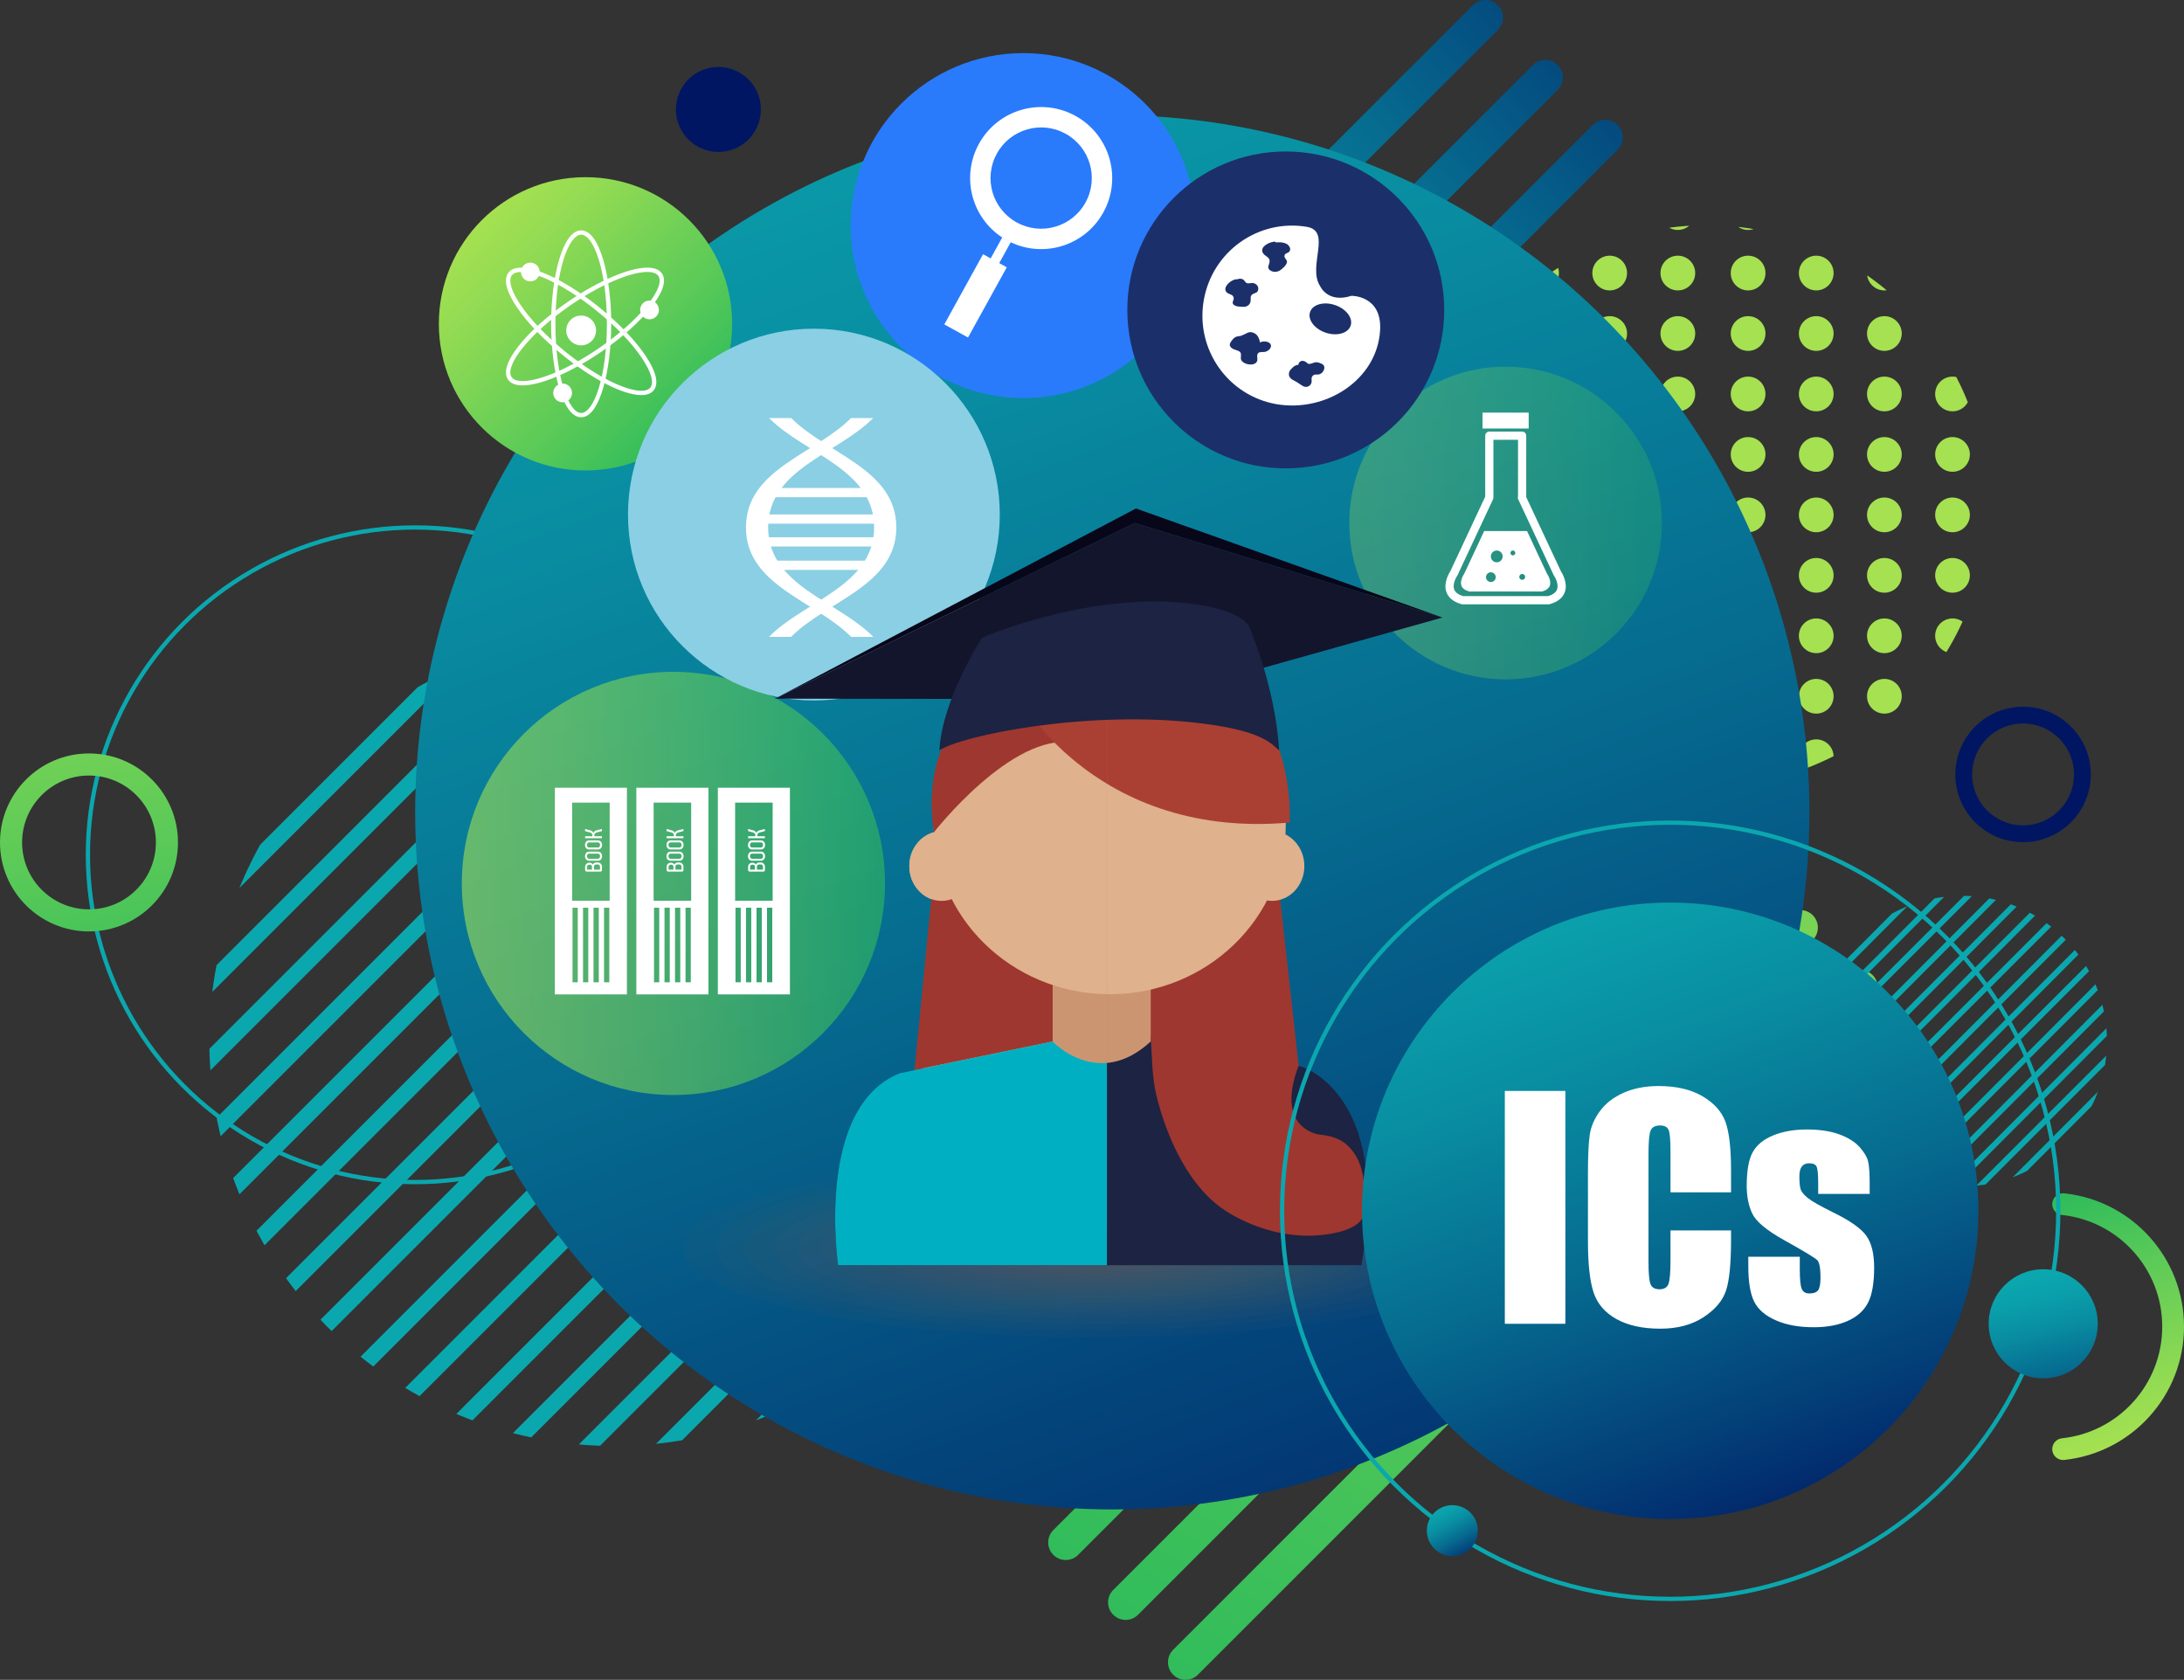 <?xml version="1.0" encoding="utf-8"?>
<!-- Generator: Adobe Illustrator 16.0.0, SVG Export Plug-In . SVG Version: 6.00 Build 0)  -->
<!DOCTYPE svg PUBLIC "-//W3C//DTD SVG 1.1//EN" "http://www.w3.org/Graphics/SVG/1.1/DTD/svg11.dtd">
<svg version="1.1" id="Layer_1" xmlns="http://www.w3.org/2000/svg" xmlns:xlink="http://www.w3.org/1999/xlink" x="0px" y="0px"
	 width="513.797px" height="395.165px" viewBox="0 0 513.797 395.165" enable-background="new 0 0 513.797 395.165"
	 xml:space="preserve">
<rect x="0" y="0" width="513.797" height="395.165" fill="#333333" stroke="none"/>
<g>
	<g>
		<g>
			<circle fill="none" stroke="#0BA7AF" stroke-miterlimit="10" cx="97.676" cy="201.083" r="77"/>
			<g>
				<linearGradient id="SVGID_1_" gradientUnits="userSpaceOnUse" x1="235.447" y1="114.999" x2="401.447" y2="-36.001">
					<stop  offset="0" style="stop-color:#0BA7AF"/>
					<stop  offset="0.129" style="stop-color:#0AA0AB"/>
					<stop  offset="0.318" style="stop-color:#098CA1"/>
					<stop  offset="0.545" style="stop-color:#066C90"/>
					<stop  offset="0.798" style="stop-color:#033F78"/>
					<stop  offset="1" style="stop-color:#001663"/>
				</linearGradient>
				<path fill="url(#SVGID_1_)" d="M352.367,7.051L193.643,165.775c-1.613,1.612-4.227,1.612-5.84,0l0,0
					c-1.613-1.612-1.613-4.228,0-5.841L346.527,1.21c1.613-1.613,4.229-1.613,5.84,0l0,0C353.98,2.823,353.98,5.438,352.367,7.051z"
					/>
				<linearGradient id="SVGID_2_" gradientUnits="userSpaceOnUse" x1="248.841" y1="129.724" x2="414.841" y2="-21.276">
					<stop  offset="0" style="stop-color:#0BA7AF"/>
					<stop  offset="0.129" style="stop-color:#0AA0AB"/>
					<stop  offset="0.318" style="stop-color:#098CA1"/>
					<stop  offset="0.545" style="stop-color:#066C90"/>
					<stop  offset="0.798" style="stop-color:#033F78"/>
					<stop  offset="1" style="stop-color:#001663"/>
				</linearGradient>
				<path fill="url(#SVGID_2_)" d="M366.457,21.141L207.732,179.866c-1.611,1.612-4.227,1.612-5.84,0l0,0
					c-1.613-1.613-1.613-4.229,0-5.841L360.617,15.3c1.613-1.612,4.229-1.612,5.84,0l0,0
					C368.07,16.913,368.07,19.528,366.457,21.141z"/>
				<linearGradient id="SVGID_3_" gradientUnits="userSpaceOnUse" x1="262.234" y1="144.448" x2="428.234" y2="-6.552">
					<stop  offset="0" style="stop-color:#0BA7AF"/>
					<stop  offset="0.129" style="stop-color:#0AA0AB"/>
					<stop  offset="0.318" style="stop-color:#098CA1"/>
					<stop  offset="0.545" style="stop-color:#066C90"/>
					<stop  offset="0.798" style="stop-color:#033F78"/>
					<stop  offset="1" style="stop-color:#001663"/>
				</linearGradient>
				<path fill="url(#SVGID_3_)" d="M380.549,35.231L221.824,193.956c-1.613,1.613-4.229,1.613-5.842,0l0,0
					c-1.613-1.613-1.613-4.229,0-5.841L374.707,29.391c1.613-1.612,4.229-1.612,5.842,0l0,0
					C382.16,31.003,382.16,33.618,380.549,35.231z"/>
			</g>
			<g>
				
					<linearGradient id="SVGID_4_" gradientUnits="userSpaceOnUse" x1="1011.931" y1="-200.082" x2="645.296" y2="-101.842" gradientTransform="matrix(0.707 -0.707 0.707 0.707 -110.463 909.26)">
					<stop  offset="0" style="stop-color:#A5E151"/>
					<stop  offset="0.227" style="stop-color:#8FDA53"/>
					<stop  offset="0.695" style="stop-color:#58C958"/>
					<stop  offset="1" style="stop-color:#31BC5B"/>
				</linearGradient>
				<path fill="url(#SVGID_4_)" d="M412.367,207.051L253.643,365.775c-1.613,1.613-4.227,1.613-5.84,0l0,0
					c-1.613-1.611-1.613-4.227,0-5.84L406.527,201.21c1.613-1.613,4.229-1.613,5.84,0l0,0
					C413.98,202.823,413.98,205.438,412.367,207.051z"/>
				
					<linearGradient id="SVGID_5_" gradientUnits="userSpaceOnUse" x1="1011.931" y1="-180.156" x2="645.297" y2="-81.917" gradientTransform="matrix(0.707 -0.707 0.707 0.707 -110.463 909.26)">
					<stop  offset="0" style="stop-color:#A5E151"/>
					<stop  offset="0.227" style="stop-color:#8FDA53"/>
					<stop  offset="0.695" style="stop-color:#58C958"/>
					<stop  offset="1" style="stop-color:#31BC5B"/>
				</linearGradient>
				<path fill="url(#SVGID_5_)" d="M426.459,221.14L267.732,379.865c-1.611,1.613-4.227,1.613-5.84,0l0,0
					c-1.613-1.611-1.613-4.227,0-5.84L420.617,215.3c1.613-1.613,4.229-1.613,5.842,0l0,0
					C428.07,216.914,428.07,219.529,426.459,221.14z"/>
				
					<linearGradient id="SVGID_6_" gradientUnits="userSpaceOnUse" x1="1011.932" y1="-160.23" x2="645.296" y2="-61.99" gradientTransform="matrix(0.707 -0.707 0.707 0.707 -110.463 909.26)">
					<stop  offset="0" style="stop-color:#A5E151"/>
					<stop  offset="0.227" style="stop-color:#8FDA53"/>
					<stop  offset="0.695" style="stop-color:#58C958"/>
					<stop  offset="1" style="stop-color:#31BC5B"/>
				</linearGradient>
				<path fill="url(#SVGID_6_)" d="M440.549,235.232L281.824,393.957c-1.613,1.611-4.229,1.611-5.842,0l0,0
					c-1.613-1.613-1.613-4.229,0-5.842L434.707,229.39c1.613-1.613,4.229-1.613,5.842,0l0,0
					C442.16,231.003,442.16,233.619,440.549,235.232z"/>
			</g>
			<g>
				<defs>
					<circle id="SVGID_7_" cx="144.489" cy="244.921" r="95.245"/>
				</defs>
				<clipPath id="SVGID_8_">
					<use xlink:href="#SVGID_7_"  overflow="visible"/>
				</clipPath>
				<g clip-path="url(#SVGID_8_)">
					
						<rect x="132.115" y="-120.311" transform="matrix(0.707 0.707 -0.707 0.707 117.506 -62.329)" fill="#0BA7AF" width="3.751" height="461.977"/>
					
						<rect x="132.115" y="-102.312" transform="matrix(0.707 0.707 -0.707 0.707 130.165 -57.055)" fill="#0BA7AF" width="3.75" height="461.977"/>
					
						<rect x="132.115" y="-84.313" transform="matrix(0.707 0.707 -0.707 0.707 142.96 -51.785)" fill="#0BA7AF" width="3.751" height="461.977"/>
					
						<rect x="132.115" y="-66.313" transform="matrix(0.707 0.707 -0.707 0.707 155.688 -46.513)" fill="#0BA7AF" width="3.751" height="461.977"/>
					
						<rect x="132.115" y="-48.315" transform="matrix(0.707 0.707 -0.707 0.707 168.332 -41.254)" fill="#0BA7AF" width="3.75" height="461.979"/>
					
						<rect x="132.115" y="-30.315" transform="matrix(0.707 0.707 -0.707 0.707 181.143 -35.969)" fill="#0BA7AF" width="3.751" height="461.977"/>
					
						<rect x="132.115" y="-12.316" transform="matrix(0.707 0.707 -0.707 0.707 193.778 -30.72)" fill="#0BA7AF" width="3.75" height="461.978"/>
					
						<rect x="132.115" y="5.684" transform="matrix(0.707 0.707 -0.707 0.707 206.597 -25.426)" fill="#0BA7AF" width="3.751" height="461.977"/>
					
						<rect x="132.115" y="23.682" transform="matrix(0.707 0.707 -0.707 0.707 219.223 -20.186)" fill="#0BA7AF" width="3.75" height="461.978"/>
					
						<rect x="132.115" y="41.682" transform="matrix(0.707 0.707 -0.707 0.707 232.052 -14.882)" fill="#0BA7AF" width="3.751" height="461.977"/>
					
						<rect x="132.115" y="59.68" transform="matrix(0.707 0.707 -0.707 0.707 244.668 -9.651)" fill="#0BA7AF" width="3.75" height="461.978"/>
					
						<rect x="132.115" y="77.68" transform="matrix(0.707 0.707 -0.707 0.707 257.506 -4.339)" fill="#0BA7AF" width="3.751" height="461.977"/>
					
						<rect x="132.115" y="95.678" transform="matrix(0.707 0.707 -0.707 0.707 270.113 0.883)" fill="#0BA7AF" width="3.75" height="461.978"/>
					
						<rect x="132.115" y="113.678" transform="matrix(0.707 0.707 -0.707 0.707 282.961 6.205)" fill="#0BA7AF" width="3.751" height="461.977"/>
					
						<rect x="132.115" y="131.678" transform="matrix(0.707 0.707 -0.707 0.707 295.689 11.477)" fill="#0BA7AF" width="3.751" height="461.977"/>
					
						<rect x="132.115" y="149.676" transform="matrix(0.707 0.707 -0.707 0.707 308.415 16.749)" fill="#0BA7AF" width="3.751" height="461.977"/>
					
						<rect x="132.115" y="167.676" transform="matrix(0.707 0.707 -0.707 0.707 321.143 22.021)" fill="#0BA7AF" width="3.751" height="461.977"/>
				</g>
			</g>
			<g>
				<defs>
					<circle id="SVGID_9_" cx="461.489" cy="244.921" r="34.187"/>
				</defs>
				<clipPath id="SVGID_10_">
					<use xlink:href="#SVGID_9_"  overflow="visible"/>
				</clipPath>
				<g clip-path="url(#SVGID_10_)">
					
						<rect x="457.047" y="113.83" transform="matrix(0.707 0.707 -0.707 0.707 273.178 -266.034)" fill="#0BA7AF" width="1.348" height="165.816"/>
					
						<rect x="457.047" y="120.29" transform="matrix(0.708 0.706 -0.706 0.708 277.267 -263.957)" fill="#0BA7AF" width="1.347" height="165.816"/>
					
						<rect x="457.047" y="126.75" transform="matrix(0.708 0.706 -0.706 0.708 281.83 -262.07)" fill="#0BA7AF" width="1.347" height="165.817"/>
					
						<rect x="457.047" y="133.212" transform="matrix(0.707 0.707 -0.707 0.707 286.883 -260.358)" fill="#0BA7AF" width="1.348" height="165.816"/>
					
						<rect x="457.047" y="139.671" transform="matrix(0.708 0.706 -0.706 0.708 290.957 -258.295)" fill="#0BA7AF" width="1.347" height="165.816"/>
					
						<rect x="457.047" y="146.131" transform="matrix(0.708 0.706 -0.706 0.708 295.521 -256.407)" fill="#0BA7AF" width="1.347" height="165.817"/>
					
						<rect x="457.047" y="152.592" transform="matrix(0.708 0.706 -0.706 0.708 300.084 -254.52)" fill="#0BA7AF" width="1.347" height="165.817"/>
					
						<rect x="457.047" y="159.053" transform="matrix(0.707 0.707 -0.707 0.707 305.155 -252.789)" fill="#0BA7AF" width="1.348" height="165.816"/>
					
						<rect x="457.047" y="165.512" transform="matrix(0.708 0.706 -0.706 0.708 309.211 -250.745)" fill="#0BA7AF" width="1.347" height="165.817"/>
					
						<rect x="457.047" y="171.973" transform="matrix(0.708 0.706 -0.706 0.708 313.775 -248.857)" fill="#0BA7AF" width="1.347" height="165.817"/>
					
						<rect x="457.047" y="178.434" transform="matrix(0.707 0.707 -0.707 0.707 318.86 -247.112)" fill="#0BA7AF" width="1.348" height="165.816"/>
					
						<rect x="457.047" y="184.894" transform="matrix(0.708 0.706 -0.706 0.708 322.902 -245.082)" fill="#0BA7AF" width="1.347" height="165.816"/>
					
						<rect x="457.047" y="191.354" transform="matrix(0.708 0.706 -0.706 0.708 327.465 -243.195)" fill="#0BA7AF" width="1.347" height="165.817"/>
					
						<rect x="457.047" y="197.815" transform="matrix(0.708 0.706 -0.706 0.708 332.029 -241.307)" fill="#0BA7AF" width="1.347" height="165.817"/>
					
						<rect x="457.047" y="204.275" transform="matrix(0.707 0.707 -0.707 0.707 337.132 -239.543)" fill="#0BA7AF" width="1.348" height="165.817"/>
					
						<rect x="457.047" y="210.735" transform="matrix(0.708 0.706 -0.706 0.708 341.155 -237.532)" fill="#0BA7AF" width="1.347" height="165.817"/>
					
						<rect x="457.047" y="217.196" transform="matrix(0.708 0.706 -0.706 0.708 345.719 -235.644)" fill="#0BA7AF" width="1.347" height="165.817"/>
				</g>
			</g>
			<g>
				<defs>
					<circle id="SVGID_11_" cx="401.578" cy="118.978" r="66"/>
				</defs>
				<clipPath id="SVGID_12_">
					<use xlink:href="#SVGID_11_"  overflow="visible"/>
				</clipPath>
				<g clip-path="url(#SVGID_12_)">
					<g>
						<g>
							<circle fill="#A5E151" cx="411.249" cy="50.012" r="4.085"/>
							<circle fill="#A5E151" cx="427.28" cy="50.012" r="4.085"/>
							<circle fill="#A5E151" cx="443.31" cy="50.012" r="4.085"/>
							<circle fill="#A5E151" cx="459.339" cy="50.012" r="4.085"/>
							<circle fill="#A5E151" cx="475.369" cy="50.012" r="4.086"/>
							<circle fill="#A5E151" cx="491.399" cy="50.012" r="4.085"/>
							<circle fill="#A5E151" cx="507.429" cy="50.012" r="4.085"/>
						</g>
						<g>
							<circle fill="#A5E151" cx="411.249" cy="64.234" r="4.085"/>
							<circle fill="#A5E151" cx="427.28" cy="64.234" r="4.085"/>
							<circle fill="#A5E151" cx="443.31" cy="64.234" r="4.085"/>
							<circle fill="#A5E151" cx="459.339" cy="64.234" r="4.085"/>
							<circle fill="#A5E151" cx="475.369" cy="64.234" r="4.086"/>
							<circle fill="#A5E151" cx="491.399" cy="64.234" r="4.085"/>
							<circle fill="#A5E151" cx="507.429" cy="64.234" r="4.085"/>
						</g>
						<g>
							<circle fill="#A5E151" cx="411.249" cy="78.457" r="4.085"/>
							<circle fill="#A5E151" cx="427.28" cy="78.457" r="4.085"/>
							<circle fill="#A5E151" cx="443.31" cy="78.457" r="4.085"/>
							<circle fill="#A5E151" cx="459.339" cy="78.457" r="4.085"/>
							<circle fill="#A5E151" cx="475.369" cy="78.457" r="4.086"/>
							<circle fill="#A5E151" cx="491.399" cy="78.457" r="4.085"/>
							<circle fill="#A5E151" cx="507.429" cy="78.457" r="4.085"/>
						</g>
						<g>
							<circle fill="#A5E151" cx="411.249" cy="92.679" r="4.085"/>
							<circle fill="#A5E151" cx="427.28" cy="92.679" r="4.085"/>
							<circle fill="#A5E151" cx="443.31" cy="92.679" r="4.085"/>
							<circle fill="#A5E151" cx="459.339" cy="92.679" r="4.085"/>
							<circle fill="#A5E151" cx="475.369" cy="92.679" r="4.086"/>
							<circle fill="#A5E151" cx="491.399" cy="92.679" r="4.085"/>
							<circle fill="#A5E151" cx="507.429" cy="92.679" r="4.085"/>
						</g>
						<g>
							<circle fill="#A5E151" cx="411.249" cy="106.901" r="4.085"/>
							<circle fill="#A5E151" cx="427.28" cy="106.901" r="4.085"/>
							<circle fill="#A5E151" cx="443.31" cy="106.901" r="4.085"/>
							<circle fill="#A5E151" cx="459.339" cy="106.901" r="4.085"/>
							<circle fill="#A5E151" cx="475.369" cy="106.901" r="4.086"/>
							<circle fill="#A5E151" cx="491.399" cy="106.901" r="4.085"/>
							<circle fill="#A5E151" cx="507.429" cy="106.901" r="4.085"/>
						</g>
						<g>
							<circle fill="#A5E151" cx="411.249" cy="121.124" r="4.085"/>
							<circle fill="#A5E151" cx="427.28" cy="121.124" r="4.085"/>
							<circle fill="#A5E151" cx="443.31" cy="121.124" r="4.085"/>
							<circle fill="#A5E151" cx="459.339" cy="121.124" r="4.085"/>
							<circle fill="#A5E151" cx="475.369" cy="121.124" r="4.086"/>
							<circle fill="#A5E151" cx="491.399" cy="121.124" r="4.085"/>
							<circle fill="#A5E151" cx="507.429" cy="121.124" r="4.085"/>
						</g>
						<g>
							<circle fill="#A5E151" cx="411.249" cy="135.347" r="4.085"/>
							<circle fill="#A5E151" cx="427.28" cy="135.347" r="4.085"/>
							<circle fill="#A5E151" cx="443.31" cy="135.347" r="4.085"/>
							<circle fill="#A5E151" cx="459.339" cy="135.347" r="4.085"/>
							<circle fill="#A5E151" cx="475.369" cy="135.347" r="4.086"/>
							<circle fill="#A5E151" cx="491.399" cy="135.347" r="4.085"/>
							<circle fill="#A5E151" cx="507.429" cy="135.347" r="4.085"/>
						</g>
						<g>
							<circle fill="#A5E151" cx="411.249" cy="149.569" r="4.085"/>
							<circle fill="#A5E151" cx="427.28" cy="149.569" r="4.085"/>
							<circle fill="#A5E151" cx="443.31" cy="149.569" r="4.085"/>
							<circle fill="#A5E151" cx="459.339" cy="149.569" r="4.085"/>
							<circle fill="#A5E151" cx="475.369" cy="149.569" r="4.086"/>
							<circle fill="#A5E151" cx="491.399" cy="149.569" r="4.085"/>
							<circle fill="#A5E151" cx="507.429" cy="149.569" r="4.085"/>
						</g>
						<g>
							<circle fill="#A5E151" cx="411.249" cy="163.792" r="4.085"/>
							<circle fill="#A5E151" cx="427.28" cy="163.792" r="4.085"/>
							<circle fill="#A5E151" cx="443.31" cy="163.792" r="4.085"/>
							<circle fill="#A5E151" cx="459.339" cy="163.792" r="4.085"/>
							<circle fill="#A5E151" cx="475.369" cy="163.792" r="4.086"/>
							<circle fill="#A5E151" cx="491.399" cy="163.792" r="4.085"/>
							<circle fill="#A5E151" cx="507.429" cy="163.792" r="4.085"/>
						</g>
						<g>
							<circle fill="#A5E151" cx="411.249" cy="178.015" r="4.085"/>
							<circle fill="#A5E151" cx="427.28" cy="178.015" r="4.085"/>
							<circle fill="#A5E151" cx="443.31" cy="178.015" r="4.085"/>
							<circle fill="#A5E151" cx="459.339" cy="178.015" r="4.085"/>
							<circle fill="#A5E151" cx="475.369" cy="178.015" r="4.086"/>
							<circle fill="#A5E151" cx="491.399" cy="178.015" r="4.085"/>
							<circle fill="#A5E151" cx="507.429" cy="178.015" r="4.085"/>
						</g>
						<g>
							<circle fill="#A5E151" cx="411.249" cy="192.237" r="4.085"/>
							<circle fill="#A5E151" cx="427.28" cy="192.237" r="4.085"/>
							<circle fill="#A5E151" cx="443.31" cy="192.237" r="4.085"/>
							<circle fill="#A5E151" cx="459.339" cy="192.237" r="4.085"/>
							<circle fill="#A5E151" cx="475.369" cy="192.237" r="4.086"/>
							<circle fill="#A5E151" cx="491.399" cy="192.237" r="4.085"/>
							<circle fill="#A5E151" cx="507.429" cy="192.237" r="4.085"/>
						</g>
					</g>
					<g>
						<g>
							<circle fill="#A5E151" cx="282.511" cy="50.012" r="4.085"/>
							<circle fill="#A5E151" cx="298.542" cy="50.012" r="4.085"/>
							<circle fill="#A5E151" cx="314.571" cy="50.012" r="4.085"/>
							<circle fill="#A5E151" cx="330.601" cy="50.012" r="4.085"/>
							<circle fill="#A5E151" cx="346.63" cy="50.012" r="4.085"/>
							<circle fill="#A5E151" cx="362.661" cy="50.012" r="4.085"/>
							<circle fill="#A5E151" cx="378.69" cy="50.012" r="4.085"/>
							<circle fill="#A5E151" cx="394.72" cy="50.012" r="4.085"/>
						</g>
						<g>
							<circle fill="#A5E151" cx="282.511" cy="64.234" r="4.085"/>
							<circle fill="#A5E151" cx="298.542" cy="64.234" r="4.085"/>
							<circle fill="#A5E151" cx="314.571" cy="64.234" r="4.085"/>
							<circle fill="#A5E151" cx="330.601" cy="64.234" r="4.085"/>
							<circle fill="#A5E151" cx="346.63" cy="64.234" r="4.085"/>
							<circle fill="#A5E151" cx="362.661" cy="64.234" r="4.085"/>
							<circle fill="#A5E151" cx="378.69" cy="64.234" r="4.085"/>
							<circle fill="#A5E151" cx="394.72" cy="64.234" r="4.085"/>
						</g>
						<g>
							<circle fill="#A5E151" cx="282.511" cy="78.457" r="4.085"/>
							<circle fill="#A5E151" cx="298.542" cy="78.457" r="4.085"/>
							<circle fill="#A5E151" cx="314.571" cy="78.457" r="4.085"/>
							<circle fill="#A5E151" cx="330.601" cy="78.457" r="4.085"/>
							<circle fill="#A5E151" cx="346.63" cy="78.457" r="4.085"/>
							<circle fill="#A5E151" cx="362.661" cy="78.457" r="4.085"/>
							<circle fill="#A5E151" cx="378.69" cy="78.457" r="4.085"/>
							<circle fill="#A5E151" cx="394.72" cy="78.457" r="4.085"/>
						</g>
						<g>
							<circle fill="#A5E151" cx="282.511" cy="92.679" r="4.085"/>
							<circle fill="#A5E151" cx="298.542" cy="92.679" r="4.085"/>
							<circle fill="#A5E151" cx="314.571" cy="92.679" r="4.085"/>
							<circle fill="#A5E151" cx="330.601" cy="92.679" r="4.085"/>
							<circle fill="#A5E151" cx="346.63" cy="92.679" r="4.085"/>
							<circle fill="#A5E151" cx="362.661" cy="92.679" r="4.085"/>
							<circle fill="#A5E151" cx="378.69" cy="92.679" r="4.085"/>
							<circle fill="#A5E151" cx="394.72" cy="92.679" r="4.085"/>
						</g>
						<g>
							<circle fill="#A5E151" cx="282.511" cy="106.901" r="4.085"/>
							<circle fill="#A5E151" cx="298.542" cy="106.901" r="4.085"/>
							<circle fill="#A5E151" cx="314.571" cy="106.901" r="4.085"/>
							<circle fill="#A5E151" cx="330.601" cy="106.901" r="4.085"/>
							<circle fill="#A5E151" cx="346.63" cy="106.901" r="4.085"/>
							<circle fill="#A5E151" cx="362.661" cy="106.901" r="4.085"/>
							<circle fill="#A5E151" cx="378.69" cy="106.901" r="4.085"/>
							<circle fill="#A5E151" cx="394.72" cy="106.901" r="4.085"/>
						</g>
						<g>
							<circle fill="#A5E151" cx="282.511" cy="121.124" r="4.085"/>
							<circle fill="#A5E151" cx="298.542" cy="121.124" r="4.085"/>
							<circle fill="#A5E151" cx="314.571" cy="121.124" r="4.085"/>
							<circle fill="#A5E151" cx="330.601" cy="121.124" r="4.085"/>
							<circle fill="#A5E151" cx="346.63" cy="121.124" r="4.085"/>
							<circle fill="#A5E151" cx="362.661" cy="121.124" r="4.085"/>
							<circle fill="#A5E151" cx="378.69" cy="121.124" r="4.085"/>
							<circle fill="#A5E151" cx="394.72" cy="121.124" r="4.085"/>
						</g>
						<g>
							<circle fill="#A5E151" cx="282.511" cy="135.347" r="4.085"/>
							<circle fill="#A5E151" cx="298.542" cy="135.347" r="4.085"/>
							<circle fill="#A5E151" cx="314.571" cy="135.347" r="4.085"/>
							<circle fill="#A5E151" cx="330.601" cy="135.347" r="4.085"/>
							<circle fill="#A5E151" cx="346.63" cy="135.347" r="4.085"/>
							<circle fill="#A5E151" cx="362.661" cy="135.347" r="4.085"/>
							<circle fill="#A5E151" cx="378.69" cy="135.347" r="4.085"/>
							<circle fill="#A5E151" cx="394.72" cy="135.347" r="4.085"/>
						</g>
						<g>
							<circle fill="#A5E151" cx="282.511" cy="149.569" r="4.085"/>
							<circle fill="#A5E151" cx="298.542" cy="149.569" r="4.085"/>
							<circle fill="#A5E151" cx="314.571" cy="149.569" r="4.085"/>
							<circle fill="#A5E151" cx="330.601" cy="149.569" r="4.085"/>
							<circle fill="#A5E151" cx="346.63" cy="149.569" r="4.085"/>
							<circle fill="#A5E151" cx="362.661" cy="149.569" r="4.085"/>
							<circle fill="#A5E151" cx="378.69" cy="149.569" r="4.085"/>
							<circle fill="#A5E151" cx="394.72" cy="149.569" r="4.085"/>
						</g>
						<g>
							<circle fill="#A5E151" cx="282.511" cy="163.792" r="4.085"/>
							<circle fill="#A5E151" cx="298.542" cy="163.792" r="4.085"/>
							<circle fill="#A5E151" cx="314.571" cy="163.792" r="4.085"/>
							<circle fill="#A5E151" cx="330.601" cy="163.792" r="4.085"/>
							<circle fill="#A5E151" cx="346.63" cy="163.792" r="4.085"/>
							<circle fill="#A5E151" cx="362.661" cy="163.792" r="4.085"/>
							<circle fill="#A5E151" cx="378.69" cy="163.792" r="4.085"/>
							<circle fill="#A5E151" cx="394.72" cy="163.792" r="4.085"/>
						</g>
						<g>
							<circle fill="#A5E151" cx="282.511" cy="178.015" r="4.085"/>
							<circle fill="#A5E151" cx="298.542" cy="178.015" r="4.085"/>
							<circle fill="#A5E151" cx="314.571" cy="178.015" r="4.085"/>
							<circle fill="#A5E151" cx="330.601" cy="178.015" r="4.085"/>
							<circle fill="#A5E151" cx="346.63" cy="178.015" r="4.085"/>
							<circle fill="#A5E151" cx="362.661" cy="178.015" r="4.085"/>
							<circle fill="#A5E151" cx="378.69" cy="178.015" r="4.085"/>
							<circle fill="#A5E151" cx="394.72" cy="178.015" r="4.085"/>
						</g>
						<g>
							<circle fill="#A5E151" cx="282.511" cy="192.237" r="4.085"/>
							<circle fill="#A5E151" cx="298.542" cy="192.237" r="4.085"/>
							<circle fill="#A5E151" cx="314.571" cy="192.237" r="4.085"/>
							<circle fill="#A5E151" cx="330.601" cy="192.237" r="4.085"/>
							<circle fill="#A5E151" cx="346.63" cy="192.237" r="4.085"/>
							<circle fill="#A5E151" cx="362.661" cy="192.237" r="4.085"/>
							<circle fill="#A5E151" cx="378.69" cy="192.237" r="4.085"/>
							<circle fill="#A5E151" cx="394.72" cy="192.237" r="4.085"/>
						</g>
					</g>
				</g>
			</g>
			<linearGradient id="SVGID_13_" gradientUnits="userSpaceOnUse" x1="166.915" y1="-63.003" x2="348.915" y2="424.999">
				<stop  offset="0" style="stop-color:#0BA7AF"/>
				<stop  offset="0.129" style="stop-color:#0AA0AB"/>
				<stop  offset="0.318" style="stop-color:#098CA1"/>
				<stop  offset="0.545" style="stop-color:#066C90"/>
				<stop  offset="0.798" style="stop-color:#033F78"/>
				<stop  offset="1" style="stop-color:#001663"/>
			</linearGradient>
			<circle fill="url(#SVGID_13_)" cx="261.676" cy="191.083" r="164"/>
			<linearGradient id="SVGID_14_" gradientUnits="userSpaceOnUse" x1="113.346" y1="51.786" x2="162.134" y2="100.574">
				<stop  offset="0" style="stop-color:#A5E151"/>
				<stop  offset="0.227" style="stop-color:#8FDA53"/>
				<stop  offset="0.695" style="stop-color:#58C958"/>
				<stop  offset="1" style="stop-color:#31BC5B"/>
			</linearGradient>
			<circle fill="url(#SVGID_14_)" cx="137.739" cy="76.18" r="34.499"/>
			<linearGradient id="SVGID_15_" gradientUnits="userSpaceOnUse" x1="3.629" y1="114.635" x2="30.026" y2="242.067">
				<stop  offset="0" style="stop-color:#A5E151"/>
				<stop  offset="0.227" style="stop-color:#8FDA53"/>
				<stop  offset="0.695" style="stop-color:#58C958"/>
				<stop  offset="1" style="stop-color:#31BC5B"/>
			</linearGradient>
			<path fill="url(#SVGID_15_)" d="M20.936,177.244C9.373,177.244,0,186.617,0,198.18c0,11.563,9.373,20.935,20.936,20.935
				s20.936-9.372,20.936-20.935C41.871,186.617,32.498,177.244,20.936,177.244z M20.936,213.919c-8.693,0-15.738-7.047-15.738-15.74
				c0-8.692,7.045-15.739,15.738-15.739s15.74,7.047,15.74,15.739C36.676,206.873,29.629,213.919,20.936,213.919z"/>
			<path fill="#001663" d="M475.936,166.244c-8.801,0-15.936,7.135-15.936,15.936c0,8.802,7.135,15.937,15.936,15.937
				s15.936-7.135,15.936-15.937C491.871,173.379,484.736,166.244,475.936,166.244z M475.936,194.16
				c-6.617,0-11.98-5.364-11.98-11.98s5.363-11.98,11.98-11.98s11.98,5.364,11.98,11.98S482.553,194.16,475.936,194.16z"/>
			<linearGradient id="SVGID_16_" gradientUnits="userSpaceOnUse" x1="502.291" y1="338.707" x2="486.291" y2="281.707">
				<stop  offset="0" style="stop-color:#A5E151"/>
				<stop  offset="0.227" style="stop-color:#8FDA53"/>
				<stop  offset="0.695" style="stop-color:#58C958"/>
				<stop  offset="1" style="stop-color:#31BC5B"/>
			</linearGradient>
			<path fill="url(#SVGID_16_)" d="M482.797,283.273L482.797,283.273c0,1.307,0.986,2.404,2.287,2.543
				c13.26,1.41,23.592,12.631,23.592,26.268c0,13.635-10.332,24.855-23.592,26.266c-1.301,0.139-2.287,1.236-2.287,2.545l0,0
				c0,1.52,1.316,2.709,2.828,2.549c15.836-1.682,28.172-15.078,28.172-31.359s-12.336-29.68-28.172-31.359
				C484.113,280.564,482.797,281.753,482.797,283.273z"/>
			<circle fill="#001663" cx="169.008" cy="25.749" r="10"/>
			<circle fill="#297BFC" cx="240.718" cy="53.068" r="40.573"/>
			<linearGradient id="SVGID_17_" gradientUnits="userSpaceOnUse" x1="108.644" y1="207.821" x2="208.199" y2="207.821">
				<stop  offset="0" style="stop-color:#A5E151"/>
				<stop  offset="0.227" style="stop-color:#8FDA53"/>
				<stop  offset="0.695" style="stop-color:#58C958"/>
				<stop  offset="1" style="stop-color:#31BC5B"/>
			</linearGradient>
			<circle opacity="0.6" fill="url(#SVGID_17_)" cx="158.422" cy="207.821" r="49.777"/>
			<circle fill="#8ACFE4" cx="191.472" cy="121.057" r="43.734"/>
			<g>
				<path fill="#FFFFFF" d="M253.015,27.266c-8.079-4.461-18.244-1.528-22.705,6.55c-4.46,8.079-1.526,18.244,6.553,22.705
					c8.08,4.461,18.244,1.528,22.704-6.551C264.027,41.891,261.096,31.727,253.015,27.266z M239.18,52.321
					c-5.759-3.18-7.85-10.427-4.669-16.187c3.18-5.76,10.428-7.851,16.186-4.671c5.761,3.181,7.852,10.428,4.672,16.188
					S244.94,55.502,239.18,52.321z"/>
				
					<rect x="226.399" y="60.259" transform="matrix(0.875 0.483 -0.483 0.875 62.276 -102.277)" fill="#FFFFFF" width="6.377" height="18.877"/>
				
					<rect x="232.076" y="55.582" transform="matrix(0.875 0.483 -0.483 0.875 59.567 -104.878)" fill="#FFFFFF" width="2.297" height="15.052"/>
			</g>
			<linearGradient id="SVGID_18_" gradientUnits="userSpaceOnUse" x1="317.427" y1="123.037" x2="390.981" y2="123.037">
				<stop  offset="0" style="stop-color:#A5E151"/>
				<stop  offset="0.227" style="stop-color:#8FDA53"/>
				<stop  offset="0.695" style="stop-color:#58C958"/>
				<stop  offset="1" style="stop-color:#31BC5B"/>
			</linearGradient>
			<circle opacity="0.3" fill="url(#SVGID_18_)" cx="354.204" cy="123.036" r="36.777"/>
			<g>
				<g>
					<path fill="#FFFFFF" d="M364.309,142.168h-20.212c-0.086,0-0.173-0.012-0.257-0.035c-1.876-0.523-3.072-1.479-3.561-2.838
						c-0.774-2.153,0.629-4.479,0.926-4.934l8.199-17.527v-14.339c0-0.533,0.432-0.965,0.965-0.965h7.72
						c0.53,0,0.964,0.432,0.964,0.965v14.445l8.148,17.421c0.296,0.455,1.701,2.78,0.929,4.934
						c-0.489,1.359-1.688,2.314-3.562,2.838C364.482,142.156,364.395,142.168,364.309,142.168z M344.236,140.238h19.937
						c1.161-0.347,1.88-0.882,2.138-1.592c0.424-1.168-0.395-2.75-0.747-3.261c-0.028-0.044-0.058-0.093-0.079-0.141l-8.321-17.788
						c-0.106-0.227-0.117-0.482-0.04-0.714v-13.284h-5.789v13.59c0,0.142-0.031,0.28-0.09,0.408l-8.321,17.788
						c-0.022,0.05-0.052,0.097-0.081,0.142c-0.352,0.51-1.169,2.092-0.747,3.26C342.354,139.356,343.072,139.892,344.236,140.238z"
						/>
				</g>
				<path fill="#FFFFFF" d="M363.964,134.984c-0.026-0.038-0.052-0.079-0.069-0.12l-4.65-9.94h-10.083l-4.647,9.94
					c-0.021,0.042-0.045,0.082-0.07,0.121c-0.301,0.438-1.004,1.797-0.641,2.801c0.221,0.609,0.84,1.07,1.838,1.367h17.125
					c0.997-0.297,1.617-0.758,1.838-1.367C364.969,136.782,364.266,135.423,363.964,134.984z M350.729,136.919
					c-0.633,0-1.144-0.512-1.144-1.146c0-0.633,0.511-1.146,1.144-1.146c0.635,0,1.147,0.513,1.147,1.146
					C351.877,136.407,351.364,136.919,350.729,136.919z M352.117,132.28c-0.766,0-1.388-0.621-1.388-1.387
					c0-0.767,0.622-1.387,1.388-1.387c0.768,0,1.388,0.62,1.388,1.387C353.505,131.659,352.885,132.28,352.117,132.28z
					 M355.916,130.652c-0.316,0-0.573-0.256-0.573-0.573c0-0.315,0.257-0.572,0.573-0.572s0.574,0.257,0.574,0.572
					C356.49,130.396,356.232,130.652,355.916,130.652z M358.111,136.403c-0.384,0-0.693-0.311-0.693-0.693
					c0-0.382,0.31-0.693,0.693-0.693c0.382,0,0.693,0.312,0.693,0.693C358.805,136.093,358.493,136.403,358.111,136.403z"/>
				<rect x="348.776" y="97.068" fill="#FFFFFF" width="10.854" height="3.738"/>
			</g>
			<g>
				<path fill="#FFFFFF" d="M200.231,149.821h5.223c-8.384-8.501-24.746-12.021-24.746-25.754c0-13.717,16.322-17.245,24.717-25.723
					h-5.214c-8.395,8.48-24.722,12.008-24.722,25.727C175.489,137.804,191.847,141.324,200.231,149.821z"/>
				<path fill="#FFFFFF" d="M205.643,124.067c0,13.733-16.362,17.253-24.745,25.754h5.222c8.385-8.497,24.742-12.018,24.742-25.75
					c0-13.719-16.328-17.246-24.721-25.727h-5.214C189.32,106.822,205.643,110.351,205.643,124.067z"/>
				<rect x="181.293" y="114.792" fill="#FFFFFF" width="23.191" height="2.174"/>
				<rect x="179.12" y="121.023" fill="#FFFFFF" width="27.536" height="2.174"/>
				<rect x="179.12" y="126.386" fill="#FFFFFF" width="27.536" height="2.174"/>
				<rect x="182.236" y="131.893" fill="#FFFFFF" width="21.305" height="2.174"/>
			</g>
			<circle fill="#1B306A" cx="302.484" cy="72.91" r="37.278"/>
			<g>
				<g>
					<path fill="#FFFFFF" d="M136.721,98.167c-4.43,0-7.074-11.18-7.074-21.986c0-10.808,2.645-21.987,7.074-21.987
						c4.428,0,7.072,11.18,7.072,21.987C143.793,86.987,141.148,98.167,136.721,98.167z M136.721,55.214
						c-2.925,0-6.057,8.425-6.057,20.967c0,12.541,3.132,20.967,6.057,20.967c2.924,0,6.053-8.426,6.053-20.967
						C142.773,63.639,139.645,55.214,136.721,55.214z"/>
				</g>
				<g>
					<path fill="#FFFFFF" d="M122.957,90.66c-1.655,0-2.811-0.46-3.437-1.368c-1.149-1.667-0.266-4.433,2.563-7.998
						c2.666-3.362,6.758-7.022,11.521-10.307c7.069-4.876,14.403-8.026,18.679-8.026c1.654,0,2.813,0.46,3.438,1.368
						c1.15,1.667,0.263,4.434-2.565,7.998c-2.665,3.362-6.757,7.022-11.519,10.307C134.566,87.51,127.234,90.66,122.957,90.66z
						 M152.283,63.98c-4.084,0-11.188,3.08-18.1,7.847c-4.682,3.229-8.696,6.815-11.301,10.101
						c-2.449,3.088-3.367,5.561-2.523,6.786c0.526,0.766,1.705,0.927,2.598,0.927c4.084,0,11.189-3.08,18.102-7.846
						c4.682-3.229,8.693-6.816,11.299-10.101c2.449-3.088,3.369-5.562,2.523-6.786C154.354,64.142,153.178,63.98,152.283,63.98z"/>
				</g>
				<g>
					<path fill="#FFFFFF" d="M150.863,92.945c-4.208,0-11.51-3.731-18.608-9.505c-4.488-3.651-8.276-7.623-10.668-11.187
						c-2.537-3.777-3.202-6.604-1.923-8.176c0.603-0.741,1.582-1.117,2.912-1.117c4.205,0,11.511,3.73,18.607,9.505
						c4.487,3.65,8.277,7.624,10.667,11.186c2.537,3.778,3.203,6.605,1.925,8.177C153.171,92.569,152.193,92.945,150.863,92.945z
						 M122.576,63.98c-1.009,0-1.722,0.25-2.122,0.741c-0.938,1.155-0.219,3.692,1.979,6.965c2.336,3.48,6.054,7.374,10.465,10.963
						c6.819,5.548,14.04,9.275,17.965,9.275c1.008,0,1.721-0.248,2.12-0.74c0.94-1.154,0.217-3.692-1.979-6.964
						c-2.334-3.481-6.054-7.375-10.467-10.964C133.721,67.709,126.5,63.98,122.576,63.98z"/>
				</g>
				<g>
					<circle fill="#FFFFFF" cx="136.72" cy="77.735" r="3.505"/>
				</g>
				<g>
					<circle fill="#FFFFFF" cx="152.806" cy="72.91" r="2.208"/>
				</g>
				<g>
					<circle fill="#FFFFFF" cx="124.765" cy="63.989" r="2.207"/>
				</g>
				<g>
					<circle fill="#FFFFFF" cx="132.361" cy="92.435" r="2.207"/>
				</g>
			</g>
			<g>
				<g>
					<ellipse opacity="0.07" fill="#575756" cx="257.573" cy="293.705" rx="69.932" ry="15.084"/>
					<ellipse opacity="0.07" fill="#575756" cx="257.572" cy="293.705" rx="64.397" ry="13.891"/>
					<ellipse opacity="0.07" fill="#575756" cx="257.572" cy="293.705" rx="96.632" ry="20.844"/>
					<path opacity="0.07" fill="#575756" d="M346.556,293.705c0,10.6-39.841,19.193-88.983,19.193
						c-49.146,0-88.983-8.594-88.983-19.193c0-10.604,39.838-19.195,88.983-19.195C306.715,274.509,346.556,283.101,346.556,293.705
						z"/>
					<path opacity="0.07" fill="#575756" d="M340.085,293.705c0,9.828-36.943,17.797-82.513,17.797
						c-45.571,0-82.512-7.969-82.512-17.797c0-9.832,36.94-17.799,82.512-17.799C303.142,275.906,340.085,283.873,340.085,293.705z"
						/>
					<ellipse opacity="0.07" fill="#575756" cx="257.572" cy="293.705" rx="75.453" ry="16.275"/>
					<ellipse opacity="0.07" fill="#575756" cx="257.572" cy="293.705" rx="31.234" ry="6.736"/>
					<ellipse opacity="0.07" fill="#575756" cx="257.571" cy="293.705" rx="28.762" ry="6.203"/>
					<path opacity="0.07" fill="#575756" d="M284.242,293.705c0,3.176-11.941,5.752-26.67,5.752c-14.73,0-26.67-2.576-26.67-5.752
						c0-3.18,11.939-5.754,26.67-5.754C272.301,287.951,284.242,290.525,284.242,293.705z"/>
					<ellipse opacity="0.07" fill="#575756" cx="257.572" cy="293.705" rx="24.388" ry="5.26"/>
					<path opacity="0.07" fill="#575756" d="M300.405,293.705c0,5.102-19.177,9.238-42.833,9.238
						c-23.657,0-42.834-4.137-42.834-9.238c0-5.105,19.177-9.24,42.834-9.24C281.229,284.464,300.405,288.599,300.405,293.705z"/>
					<ellipse opacity="0.07" fill="#575756" cx="257.571" cy="293.705" rx="39.444" ry="8.508"/>
					<ellipse opacity="0.07" fill="#575756" cx="257.572" cy="293.705" rx="36.576" ry="7.889"/>
					<ellipse opacity="0.07" fill="#575756" cx="257.572" cy="293.705" rx="33.446" ry="7.213"/>
					<ellipse opacity="0.07" fill="#575756" cx="257.571" cy="293.705" rx="59.188" ry="12.766"/>
					<ellipse opacity="0.07" fill="#575756" cx="257.572" cy="293.705" rx="54.504" ry="11.756"/>
					<path opacity="0.07" fill="#575756" d="M308.111,293.705c0,6.02-22.626,10.9-50.539,10.9s-50.539-4.881-50.539-10.9
						c0-6.023,22.626-10.902,50.539-10.902S308.111,287.681,308.111,293.705z"/>
					<ellipse opacity="0.07" fill="#575756" cx="257.571" cy="293.705" rx="46.216" ry="9.969"/>
					<ellipse opacity="0.07" fill="#575756" cx="257.572" cy="293.705" rx="21.537" ry="4.645"/>
					<ellipse opacity="0.07" fill="#575756" cx="257.572" cy="293.705" rx="19.634" ry="4.234"/>
					<ellipse opacity="0.07" fill="#575756" cx="257.572" cy="293.705" rx="18.303" ry="3.947"/>
					<ellipse opacity="0.07" fill="#575756" cx="257.572" cy="293.705" rx="16.854" ry="3.635"/>
					<ellipse opacity="0.07" fill="#575756" cx="257.572" cy="293.705" rx="15.629" ry="3.371"/>
					<path opacity="0.07" fill="#575756" d="M271.864,293.705c0,1.701-6.399,3.082-14.292,3.082c-7.892,0-14.292-1.381-14.292-3.082
						c0-1.705,6.4-3.084,14.292-3.084C265.465,290.621,271.864,292,271.864,293.705z"/>
					<path opacity="0.07" fill="#575756" d="M270.192,293.705c0,1.502-5.651,2.721-12.62,2.721c-6.97,0-12.62-1.219-12.62-2.721
						c0-1.506,5.65-2.725,12.62-2.725C264.541,290.98,270.192,292.199,270.192,293.705z"/>
					<path opacity="0.07" fill="#575756" d="M269.078,293.705c0,1.369-5.152,2.48-11.506,2.48c-6.354,0-11.506-1.111-11.506-2.48
						c0-1.373,5.151-2.484,11.506-2.484C263.926,291.22,269.078,292.332,269.078,293.705z"/>
					<path opacity="0.07" fill="#575756" d="M269.078,293.705c0,1.369-5.152,2.48-11.506,2.48c-6.354,0-11.506-1.111-11.506-2.48
						c0-1.373,5.151-2.484,11.506-2.484C263.926,291.22,269.078,292.332,269.078,293.705z"/>
					<ellipse opacity="0.07" fill="#575756" cx="257.571" cy="293.705" rx="10.595" ry="2.283"/>
					<ellipse opacity="0.07" fill="#575756" cx="257.572" cy="293.705" rx="9.824" ry="2.117"/>
					<ellipse opacity="0.07" fill="#575756" cx="257.572" cy="293.705" rx="8.984" ry="1.938"/>
					<path opacity="0.07" fill="#575756" d="M265.505,293.705c0,0.943-3.551,1.709-7.933,1.709s-7.934-0.766-7.934-1.709
						c0-0.947,3.552-1.713,7.934-1.713S265.505,292.757,265.505,293.705z"/>
					<ellipse opacity="0.07" fill="#575756" cx="257.572" cy="293.705" rx="7.232" ry="1.559"/>
					<ellipse opacity="0.07" fill="#575756" cx="257.572" cy="293.705" rx="6.742" ry="1.453"/>
					<ellipse opacity="0.07" fill="#575756" cx="257.571" cy="293.705" rx="6.208" ry="1.338"/>
					<ellipse opacity="0.07" fill="#575756" cx="257.571" cy="293.705" rx="5.757" ry="1.24"/>
					<ellipse opacity="0.07" fill="#575756" cx="257.571" cy="293.705" rx="5.265" ry="1.135"/>
					<ellipse opacity="0.07" fill="#575756" cx="257.572" cy="293.705" rx="4.648" ry="1.002"/>
					<ellipse opacity="0.07" fill="#575756" cx="257.573" cy="293.705" rx="4.239" ry="0.912"/>
					<path opacity="0.07" fill="#575756" d="M261.208,293.705c0,0.432-1.629,0.783-3.636,0.783c-2.008,0-3.639-0.352-3.639-0.783
						c0-0.436,1.631-0.785,3.639-0.785C259.579,292.919,261.208,293.269,261.208,293.705z"/>
					<ellipse opacity="0.07" fill="#575756" cx="257.571" cy="293.705" rx="2.995" ry="0.645"/>
					<ellipse opacity="0.07" fill="#575756" cx="257.572" cy="293.705" rx="2.069" ry="0.445"/>
					<ellipse opacity="0.07" fill="#575756" cx="257.572" cy="293.705" rx="1.403" ry="0.301"/>
				</g>
				<g>
					<g>
						<g>
							<polygon fill="#9E3730" points="301.207,211.928 306.86,262.775 213.918,264.593 221.518,186.819 301.642,184.801 							"/>
							<rect x="247.643" y="231.103" fill="#CC9571" width="23.071" height="14.926"/>
							<ellipse fill="#DFB18C" cx="261.068" cy="193.836" rx="41.417" ry="40.058"/>
							<path fill="#DFB18C" d="M229.123,203.743c0,4.52-3.403,8.186-7.605,8.186c-4.198,0-7.6-3.666-7.6-8.186
								c0-4.523,3.401-8.188,7.6-8.188C225.72,195.555,229.123,199.22,229.123,203.743z"/>
							<ellipse fill="#DFB18C" cx="299.258" cy="203.743" rx="7.602" ry="8.186"/>
							<polygon fill="#CC9571" points="247.643,245.005 217.206,251.269 260.592,288.863 302.484,250.707 270.714,245.005 							
								"/>
							<path fill="#1D2342" d="M270.714,245.005l35.233,5.846c0,0,21.565,5.922,14.325,46.785H197.179
								c0,0-5.554-37.135,14.472-45.174l35.992-7.457C247.643,245.005,258.279,256.48,270.714,245.005z"/>
							<path fill="#9E3730" d="M237.16,161.137c0,0-21.487,6.385-17.459,34.66c0,0,18.34-23.549,32.812-21.088
								C252.513,174.709,238.723,160.465,237.16,161.137z"/>
							<path fill="#AA4033" d="M238.098,159.082c-1.708,1.801,17.709,38.634,65.286,34.419c0,0,2.698-35.708-31.729-41.775
								C271.654,151.726,249.927,146.625,238.098,159.082z"/>
							<path fill="#9E3730" d="M270.714,243.835c0.298,4.219,0.284,9.482,1.285,13.641c2.008,8.354,5.947,17.73,12.057,23.883
								c2.167,2.184,4.704,3.932,7.449,5.307c7.185,3.602,15.355,5.09,23.255,3.219c1.683-0.398,3.928-1.211,5.146-2.512
								c2.104-2.252,1.193-6.924,0.896-9.676c-0.354-3.246-1.596-6.393-4.148-8.555c-1.661-1.41-3.951-2.031-6.091-2.207
								c0,0-10.83-1.061-5.045-16.264"/>
						</g>
						<g>
							<polygon fill="#9E3730" points="260.402,185.84 221.518,186.819 213.918,264.593 260.402,263.685 							"/>
							<rect x="247.643" y="231.103" fill="#CC9571" width="12.76" height="14.926"/>
							<path fill="#DFB18C" d="M260.402,153.797c-22.564,0.345-40.751,18.134-40.751,40.039c0,21.906,18.187,39.695,40.751,40.042
								V153.797z"/>
							<path fill="#DFB18C" d="M229.123,203.743c0,4.52-3.403,8.186-7.605,8.186c-4.198,0-7.6-3.666-7.6-8.186
								c0-4.523,3.401-8.188,7.6-8.188C225.72,195.555,229.123,199.22,229.123,203.743z"/>
							<polygon fill="#CC9571" points="260.402,245.005 247.643,245.005 217.206,251.269 260.402,288.699 							"/>
							<path fill="#00B0C2" d="M260.402,250.044c-7.475,0.65-12.76-5.039-12.76-5.039l-35.992,7.457
								c-20.025,8.039-14.472,45.174-14.472,45.174h63.224V250.044z"/>
							<path fill="#9E3730" d="M237.16,161.137c0,0-21.487,6.385-17.459,34.66c0,0,18.34-23.549,32.812-21.088
								C252.513,174.709,238.723,160.465,237.16,161.137z"/>
							<path fill="#AA4033" d="M260.402,150.703c-7.102,0.13-16.075,1.819-22.305,8.379c-1.045,1.104,5.851,15.373,22.305,25.28
								V150.703z"/>
						</g>
					</g>
					<polygon fill="#13152C" points="270.992,164.477 182.313,164.361 266.958,123.037 339.346,145.268 					"/>
					<polygon fill="#080619" points="267.242,119.618 182.313,164.361 266.958,123.037 339.346,145.268 					"/>
					<path fill="#1D2342" d="M300.932,176.524c-1.803-1.45-3.634-4.488-17.939-6.309c-26.749-3.402-56.774,2.786-62,6.309
						c0.65-12.081,10.045-26.504,10.045-26.504s26.846-11.687,51.3-7.695c10.473,1.711,11.541,5.13,11.541,5.13
						S299.98,161.239,300.932,176.524z"/>
				</g>
			</g>
			<linearGradient id="SVGID_19_" gradientUnits="userSpaceOnUse" x1="359.197" y1="194.407" x2="424.643" y2="369.889">
				<stop  offset="0" style="stop-color:#0BA7AF"/>
				<stop  offset="0.129" style="stop-color:#0AA0AB"/>
				<stop  offset="0.318" style="stop-color:#098CA1"/>
				<stop  offset="0.545" style="stop-color:#066C90"/>
				<stop  offset="0.798" style="stop-color:#033F78"/>
				<stop  offset="1" style="stop-color:#001663"/>
			</linearGradient>
			<circle fill="url(#SVGID_19_)" cx="392.919" cy="284.828" r="72.505"/>
			<circle fill="none" stroke="#0BA7AF" stroke-miterlimit="10" cx="392.919" cy="284.828" r="91.304"/>
			<linearGradient id="SVGID_20_" gradientUnits="userSpaceOnUse" x1="478.098" y1="299.998" x2="487.431" y2="341.331">
				<stop  offset="0" style="stop-color:#0BA7AF"/>
				<stop  offset="0.129" style="stop-color:#0AA0AB"/>
				<stop  offset="0.318" style="stop-color:#098CA1"/>
				<stop  offset="0.545" style="stop-color:#066C90"/>
				<stop  offset="0.798" style="stop-color:#033F78"/>
				<stop  offset="1" style="stop-color:#001663"/>
			</linearGradient>
			<circle fill="url(#SVGID_20_)" cx="480.676" cy="311.416" r="12.832"/>
			<linearGradient id="SVGID_21_" gradientUnits="userSpaceOnUse" x1="338.501" y1="354.424" x2="346.169" y2="368.092">
				<stop  offset="0" style="stop-color:#0BA7AF"/>
				<stop  offset="0.129" style="stop-color:#0AA0AB"/>
				<stop  offset="0.318" style="stop-color:#098CA1"/>
				<stop  offset="0.545" style="stop-color:#066C90"/>
				<stop  offset="0.798" style="stop-color:#033F78"/>
				<stop  offset="1" style="stop-color:#001663"/>
			</linearGradient>
			<circle fill="url(#SVGID_21_)" cx="341.676" cy="360.083" r="6"/>
			<g>
				<g>
					<g>
						<path fill="#FFFFFF" d="M140.682,202.896h-0.469c-0.272,0-0.673,0.182-0.729,0.554c-0.079-0.339-0.48-0.492-0.695-0.492
							h-0.197c-0.537,0-0.932,0.435-0.939,0.933v0.783c0,0.227,0.148,0.363,0.367,0.363h3.22c0.231,0,0.375-0.137,0.375-0.363
							v-0.857C141.607,203.348,141.172,202.896,140.682,202.896z M139.259,204.574h-1.137v-0.683c0-0.262,0.216-0.47,0.47-0.47
							h0.197c0.255,0,0.47,0.169,0.47,0.406V204.574z M141.145,204.574h-1.413v-0.746c0-0.255,0.216-0.464,0.481-0.464h0.469
							c0.247,0,0.452,0.222,0.463,0.453V204.574z"/>
						<path fill="#FFFFFF" d="M138.574,199.831h2.107c0.638,0,0.961-0.524,0.961-1.062c0-0.538-0.323-1.068-0.961-1.068h-2.107
							c-0.631,0-0.954,0.53-0.954,1.068C137.62,199.307,137.943,199.831,138.574,199.831z M138.574,198.171h2.107
							c0.321,0,0.49,0.294,0.49,0.599c0,0.306-0.169,0.604-0.49,0.604h-2.107c-0.315,0-0.484-0.299-0.484-0.604
							C138.09,198.465,138.259,198.171,138.574,198.171z"/>
						<path fill="#FFFFFF" d="M141.607,196.724h-1.778v-0.248c0-0.277,0.179-0.537,0.485-0.627c0.027-0.011,0.074-0.018,0.113-0.028
							h-0.008c0.161-0.04,0.335-0.086,0.5-0.13c0.202-0.057,0.496-0.136,0.688-0.182v-0.491c-0.062,0.018-0.215,0.063-0.298,0.085
							c-0.057,0.011-0.107,0.022-0.153,0.034c-0.112,0.022-0.231,0.057-0.345,0.084c-0.208,0.058-0.431,0.108-0.623,0.158
							c-0.226,0.063-0.554,0.312-0.599,0.634c-0.015-0.329-0.388-0.571-0.586-0.634c-0.01,0-0.021,0-0.046-0.011
							c-0.181-0.046-0.366-0.097-0.56-0.151c-0.111-0.035-0.254-0.074-0.394-0.107c-0.097-0.029-0.267-0.074-0.353-0.098v0.504
							c0.194,0.044,0.432,0.118,0.635,0.175c0.197,0.051,0.412,0.108,0.593,0.158c0.298,0.09,0.479,0.35,0.479,0.627v0.248h-1.707
							v0.463h3.955V196.724z"/>
						<path fill="#FFFFFF" d="M130.535,185.313v48.613h16.954v-48.613H130.535z M135.921,231.08h-1.235v-17.543h1.235V231.08z
							 M138.396,231.08h-1.237v-17.543h1.237V231.08z M140.866,231.08h-1.237v-17.543h1.237V231.08z M143.34,231.08h-1.236v-17.543
							h1.236V231.08z M143.428,211.889h-8.829v-23.078h8.829V211.889z"/>
						<path fill="#FFFFFF" d="M138.574,202.477h2.107c0.638,0,0.961-0.525,0.961-1.063s-0.323-1.068-0.961-1.068h-2.107
							c-0.631,0-0.954,0.531-0.954,1.068S137.943,202.477,138.574,202.477z M138.574,200.815h2.107c0.321,0,0.49,0.294,0.49,0.599
							c0,0.306-0.169,0.605-0.49,0.605h-2.107c-0.315,0-0.484-0.3-0.484-0.605C138.09,201.109,138.259,200.815,138.574,200.815z"/>
					</g>
				</g>
				<g>
					<g>
						<path fill="#FFFFFF" d="M159.854,202.896h-0.47c-0.272,0-0.674,0.182-0.729,0.554c-0.08-0.339-0.482-0.492-0.695-0.492h-0.198
							c-0.536,0-0.933,0.435-0.937,0.933v0.783c0,0.227,0.146,0.363,0.365,0.363h3.218c0.234,0,0.376-0.137,0.376-0.363v-0.857
							C160.779,203.348,160.342,202.896,159.854,202.896z M158.427,204.574h-1.132v-0.683c0-0.262,0.214-0.47,0.468-0.47h0.198
							c0.255,0,0.466,0.169,0.466,0.406V204.574z M160.316,204.574h-1.412v-0.746c0-0.255,0.216-0.464,0.48-0.464h0.47
							c0.248,0,0.45,0.222,0.462,0.453V204.574z"/>
						<path fill="#FFFFFF" d="M157.744,199.831h2.11c0.638,0,0.958-0.524,0.958-1.062c0-0.538-0.32-1.068-0.958-1.068h-2.11
							c-0.633,0-0.955,0.53-0.955,1.068C156.789,199.307,157.111,199.831,157.744,199.831z M157.744,198.171h2.11
							c0.319,0,0.487,0.294,0.487,0.599c0,0.306-0.168,0.604-0.487,0.604h-2.11c-0.316,0-0.484-0.299-0.484-0.604
							C157.26,198.465,157.428,198.171,157.744,198.171z"/>
						<path fill="#FFFFFF" d="M160.779,196.724h-1.781v-0.248c0-0.277,0.182-0.537,0.487-0.627c0.029-0.011,0.072-0.018,0.111-0.028
							h-0.004c0.157-0.04,0.333-0.086,0.497-0.13c0.203-0.057,0.496-0.136,0.689-0.182v-0.491c-0.061,0.018-0.215,0.063-0.301,0.085
							c-0.055,0.011-0.106,0.022-0.151,0.034c-0.113,0.022-0.232,0.057-0.345,0.084c-0.209,0.058-0.429,0.108-0.623,0.158
							c-0.224,0.063-0.552,0.312-0.598,0.634c-0.017-0.329-0.389-0.571-0.588-0.634c-0.01,0-0.022,0-0.044-0.011
							c-0.181-0.046-0.367-0.097-0.56-0.151c-0.111-0.035-0.254-0.074-0.395-0.107c-0.098-0.029-0.267-0.074-0.35-0.098v0.504
							c0.191,0.044,0.429,0.118,0.633,0.175c0.196,0.051,0.41,0.108,0.592,0.158c0.299,0.09,0.48,0.35,0.48,0.627v0.248h-1.705
							v0.463h3.953V196.724z"/>
						<path fill="#FFFFFF" d="M149.705,185.313v48.613h16.956v-48.613H149.705z M155.093,231.08h-1.234v-17.543h1.234V231.08z
							 M157.565,231.08h-1.237v-17.543h1.237V231.08z M160.038,231.08h-1.237v-17.543h1.237V231.08z M162.512,231.08h-1.237v-17.543
							h1.237V231.08z M162.599,211.889h-8.832v-23.078h8.832V211.889z"/>
						<path fill="#FFFFFF" d="M157.744,202.477h2.11c0.638,0,0.958-0.525,0.958-1.063s-0.32-1.068-0.958-1.068h-2.11
							c-0.633,0-0.955,0.531-0.955,1.068S157.111,202.477,157.744,202.477z M157.744,200.815h2.11c0.319,0,0.487,0.294,0.487,0.599
							c0,0.306-0.168,0.605-0.487,0.605h-2.11c-0.316,0-0.484-0.3-0.484-0.605C157.26,201.109,157.428,200.815,157.744,200.815z"/>
					</g>
				</g>
				<g>
					<g>
						<path fill="#FFFFFF" d="M179.023,202.896h-0.471c-0.269,0-0.67,0.182-0.727,0.554c-0.079-0.339-0.482-0.492-0.694-0.492
							h-0.199c-0.534,0-0.932,0.435-0.937,0.933v0.783c0,0.227,0.147,0.363,0.366,0.363h3.22c0.231,0,0.373-0.137,0.373-0.363
							v-0.857C179.951,203.348,179.515,202.896,179.023,202.896z M177.6,204.574h-1.136v-0.683c0-0.262,0.215-0.47,0.469-0.47h0.199
							c0.253,0,0.468,0.169,0.468,0.406V204.574z M179.485,204.574h-1.412v-0.746c0-0.255,0.215-0.464,0.479-0.464h0.471
							c0.247,0,0.451,0.222,0.462,0.453V204.574z"/>
						<path fill="#FFFFFF" d="M176.916,199.831h2.107c0.638,0,0.961-0.524,0.961-1.062c0-0.538-0.323-1.068-0.961-1.068h-2.107
							c-0.632,0-0.953,0.53-0.953,1.068C175.963,199.307,176.284,199.831,176.916,199.831z M176.916,198.171h2.107
							c0.322,0,0.491,0.294,0.491,0.599c0,0.306-0.169,0.604-0.491,0.604h-2.107c-0.315,0-0.486-0.299-0.486-0.604
							C176.43,198.465,176.601,198.171,176.916,198.171z"/>
						<path fill="#FFFFFF" d="M179.951,196.724h-1.782v-0.248c0-0.277,0.183-0.537,0.486-0.627c0.028-0.011,0.073-0.018,0.114-0.028
							h-0.005c0.157-0.04,0.332-0.086,0.495-0.13c0.204-0.057,0.498-0.136,0.691-0.182v-0.491c-0.063,0.018-0.215,0.063-0.302,0.085
							c-0.058,0.011-0.107,0.022-0.151,0.034c-0.113,0.022-0.231,0.057-0.346,0.084c-0.208,0.058-0.43,0.108-0.621,0.158
							c-0.226,0.063-0.552,0.312-0.599,0.634c-0.018-0.329-0.391-0.571-0.589-0.634c-0.01,0-0.02,0-0.044-0.011
							c-0.181-0.046-0.367-0.097-0.558-0.151c-0.114-0.035-0.254-0.074-0.396-0.107c-0.097-0.029-0.266-0.074-0.35-0.098v0.504
							c0.19,0.044,0.429,0.118,0.632,0.175c0.198,0.051,0.413,0.108,0.595,0.158c0.299,0.09,0.479,0.35,0.479,0.627v0.248h-1.706
							v0.463h3.955V196.724z"/>
						<path fill="#FFFFFF" d="M168.878,185.313v48.613h16.952v-48.613H168.878z M174.265,231.08h-1.237v-17.543h1.237V231.08z
							 M176.735,231.08h-1.234v-17.543h1.234V231.08z M179.209,231.08h-1.235v-17.543h1.235V231.08z M181.682,231.08h-1.237v-17.543
							h1.237V231.08z M181.771,211.889h-8.831v-23.078h8.831V211.889z"/>
						<path fill="#FFFFFF" d="M176.916,202.477h2.107c0.638,0,0.961-0.525,0.961-1.063s-0.323-1.068-0.961-1.068h-2.107
							c-0.632,0-0.953,0.531-0.953,1.068S176.284,202.477,176.916,202.477z M176.916,200.815h2.107c0.322,0,0.491,0.294,0.491,0.599
							c0,0.306-0.169,0.605-0.491,0.605h-2.107c-0.315,0-0.486-0.3-0.486-0.605C176.43,201.109,176.601,200.815,176.916,200.815z"/>
					</g>
				</g>
			</g>
			<path fill="#FFFFFF" d="M317.92,69.592c-5.557,1.784-7.321-2.229-7.321-2.229c-3.1-4.659,2.794-12.993-3.144-13.998
				c-11.461-1.938-22.33,5.831-24.279,17.354c-1.949,11.523,5.76,22.436,17.22,24.374s23.575-5.688,24.278-17.354
				C325.176,69.431,317.92,69.592,317.92,69.592z M291.035,65.695l-0.115,0.058c0.49-0.151,0.742-0.278,1.268-0.115
				c0.654,0.204,0.562,0.628,1.047,0.914c0.459,0.273,1.203-0.093,1.725,0.068c0.64,0.198,1.117,0.695,1.055,1.378
				c-0.084,0.931-0.629,0.817-1.275,1.171c-0.797,0.436-0.369,1.197-0.574,1.903c-0.206,0.715-0.866,1.114-1.566,1.107
				c-0.672-0.008-2.061,0.008-2.492-0.637c-0.354-0.527,0.24-0.907,0.119-1.506c-0.148-0.75-0.82-0.724-1.348-1.04
				C287.065,67.91,289.691,65.588,291.035,65.695z M297.466,82.8c-0.472,0.054-1.128-0.098-1.491,0.29
				c-0.463,0.498,0.024,1.383-0.283,1.968c-0.689,1.31-3.792,0.605-3.781-0.794c0.007-0.839,0.246-1.374-0.635-1.738
				c-0.628-0.26-1.365-0.353-1.797-0.941c-0.439-0.597,0.096-1.229,0.521-1.735c0.757-0.901,1.274-0.649,2.259-0.928l-0.115-0.058
				c0.836-0.129,1.42-0.919,2.356-0.697c1.293,0.304,1.684,1.256,1.938,2.413c0.586-0.441,2.16-0.304,2.482,0.423
				C299.32,81.906,298.203,82.716,297.466,82.8z M301.028,63.666c-0.695,0.389-1.662,0.39-2.3-0.132
				c-0.613-0.5-0.296-1.005-0.117-1.637c0.438-1.576-1.205-1.443-1.621-2.647c-0.451-1.312,1.729-2.354,2.766-2.373l0.056-0.174
				c0.137,0.485,0.888,0.266,1.274,0.289c0.539,0.033,1.258,0.137,1.721,0.458c0.54,0.375,0.979,1.15,0.523,1.727
				c-0.334,0.423-1.023,0.334-1.143,0.942c-0.127,0.637,0.605,0.893,0.582,1.507C302.74,62.325,301.599,63.347,301.028,63.666z
				 M310.318,88.071c-0.582,0.127-1.039-0.148-1.504,0.344c-0.525,0.553-0.049,1.169-0.346,1.795
				c-0.357,0.755-1.23,1.012-1.914,0.626c-0.748-0.422-1.342-0.939-2.145-1.321c-0.845-0.4-1.436-1.02-1.099-2.037
				c0.188-0.563,1.202-1.519,1.796-1.607l-0.117-0.231c0.09,0.247,0.248,0.291,0.455,0.164c0.1-0.837,0.895-1.168,1.688-0.702
				c0.473,0.276,0.436,0.569,1.039,0.496c0.654-0.08,1.007-0.47,1.697-0.363c0.568,0.088,1.495,0.375,1.663,0.981
				C311.734,86.945,311.042,87.914,310.318,88.071z M317.746,76.616c-0.605,1.796-3.232,2.533-5.868,1.647
				c-2.638-0.887-4.286-3.061-3.682-4.856c0.602-1.796,3.229-2.533,5.866-1.646C316.699,72.646,318.347,74.82,317.746,76.616z"/>
		</g>
	</g>
	<g>
		<path fill="#FFFFFF" d="M368.261,256.638v54.777h-14.243v-54.777H368.261z"/>
		<path fill="#FFFFFF" d="M407.237,280.492h-14.243v-9.52c0-2.77-0.152-4.496-0.457-5.184c-0.305-0.686-0.977-1.029-2.014-1.029
			c-1.173,0-1.918,0.418-2.232,1.252c-0.316,0.834-0.475,2.639-0.475,5.412v25.443c0,2.662,0.158,4.398,0.475,5.211
			c0.314,0.813,1.025,1.219,2.131,1.219c1.061,0,1.754-0.406,2.081-1.221s0.491-2.725,0.491-5.732v-6.885h14.243v2.135
			c0,5.67-0.4,9.689-1.2,12.063c-0.802,2.371-2.572,4.449-5.313,6.234c-2.74,1.783-6.119,2.676-10.133,2.676
			c-4.174,0-7.613-0.756-10.32-2.266c-2.707-1.512-4.5-3.604-5.379-6.277c-0.88-2.672-1.32-6.693-1.32-12.061v-16.004
			c0-3.947,0.136-6.908,0.406-8.883c0.271-1.973,1.077-3.873,2.42-5.699c1.342-1.828,3.202-3.266,5.582-4.314
			c2.379-1.049,5.114-1.574,8.205-1.574c4.195,0,7.657,0.813,10.387,2.434c2.729,1.621,4.521,3.645,5.379,6.064
			c0.857,2.422,1.286,6.189,1.286,11.303V280.492z"/>
		<path fill="#FFFFFF" d="M439.854,280.865H427.74v-2.438c0-2.074-0.117-3.389-0.354-3.941s-0.829-0.828-1.776-0.828
			c-0.768,0-1.342,0.254-1.726,0.762c-0.384,0.506-0.575,1.268-0.575,2.283c0,1.375,0.096,2.385,0.287,3.027
			s0.768,1.348,1.727,2.115c0.958,0.768,2.926,1.883,5.903,3.35c3.97,1.939,6.575,3.768,7.815,5.48
			c1.24,1.715,1.861,4.207,1.861,7.479c0,3.654-0.474,6.41-1.421,8.271c-0.948,1.861-2.532,3.293-4.754,4.297
			s-4.9,1.506-8.036,1.506c-3.473,0-6.445-0.541-8.914-1.625c-2.471-1.082-4.168-2.547-5.093-4.396s-1.388-4.646-1.388-8.393v-2.164
			h12.113v2.842c0,2.414,0.152,3.98,0.457,4.703s0.907,1.082,1.811,1.082c0.969,0,1.646-0.242,2.029-0.727
			c0.383-0.486,0.575-1.506,0.575-3.063c0-2.143-0.249-3.484-0.744-4.027c-0.52-0.541-3.169-2.143-7.951-4.803
			c-4.015-2.256-6.462-4.303-7.342-6.141c-0.88-1.84-1.319-4.021-1.319-6.547c0-3.588,0.473-6.232,1.421-7.936
			c0.947-1.703,2.554-3.016,4.821-3.941c2.267-0.924,4.9-1.387,7.9-1.387c2.977,0,5.509,0.377,7.596,1.133
			c2.086,0.756,3.688,1.754,4.805,2.994c1.115,1.242,1.793,2.393,2.029,3.451c0.236,1.061,0.355,2.719,0.355,4.975V280.865z"/>
	</g>
</g>
</svg>
